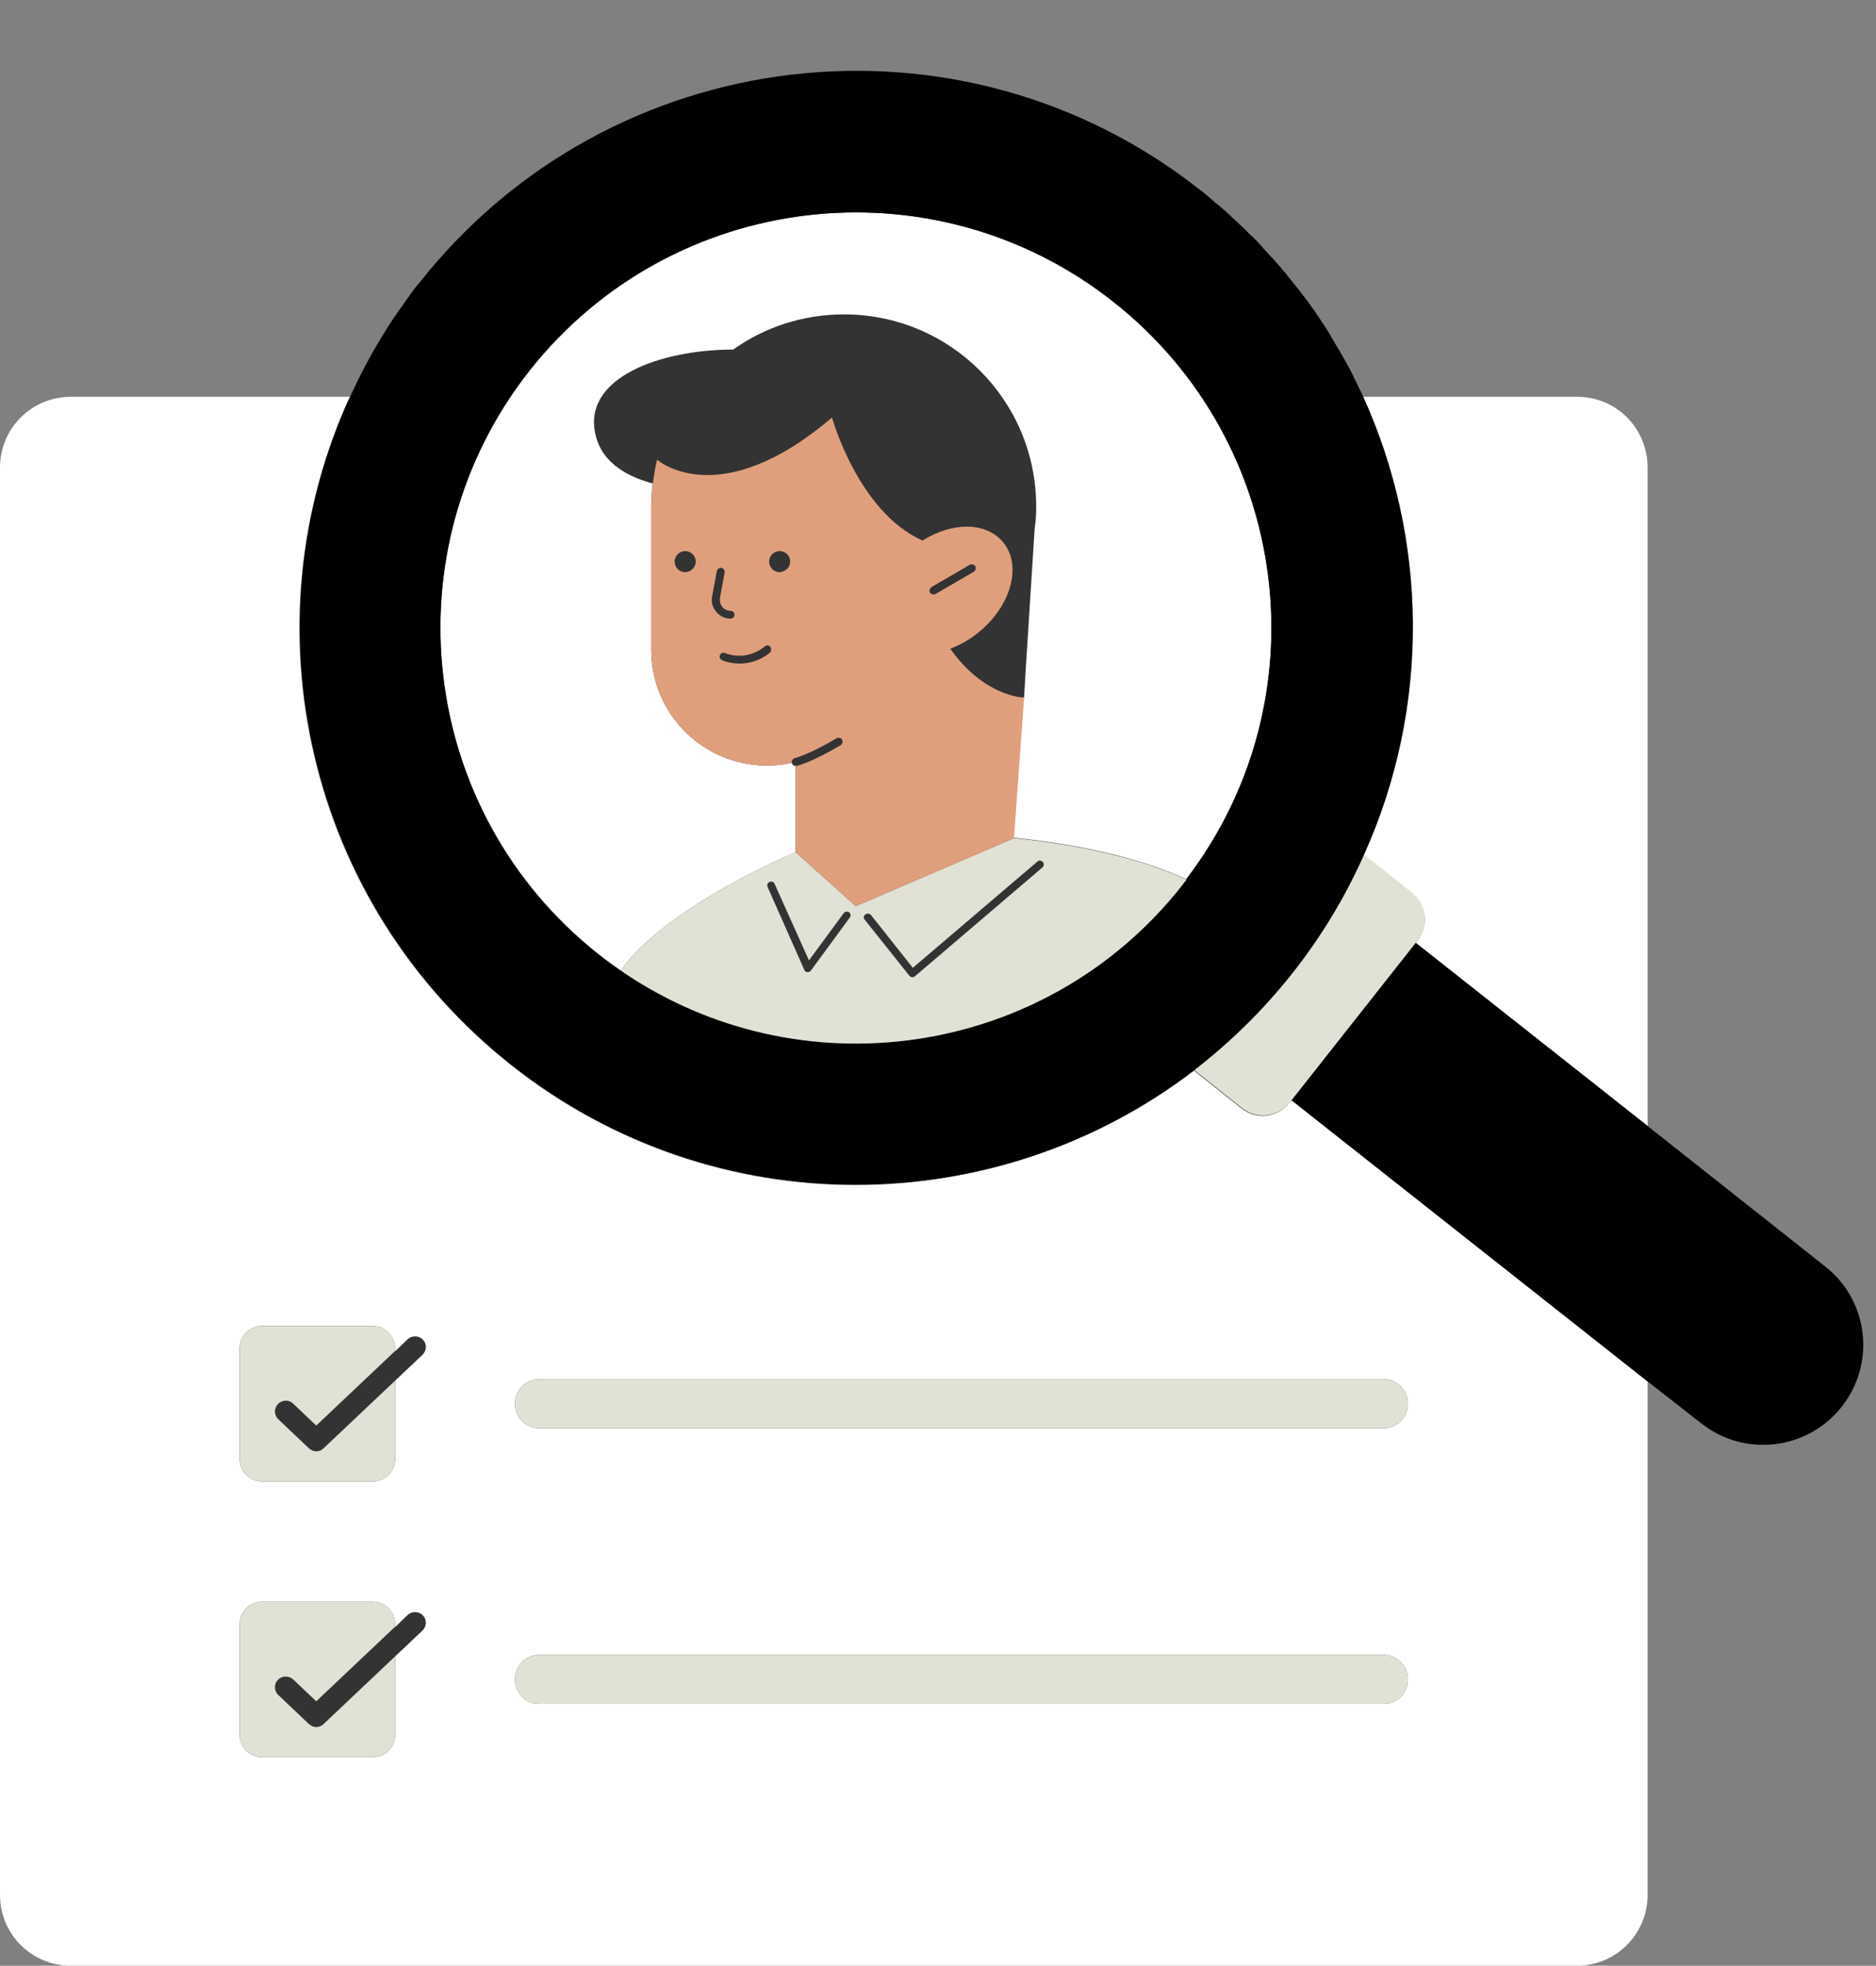 <?xml version="1.0" encoding="UTF-8" standalone="no"?><svg xmlns="http://www.w3.org/2000/svg" xmlns:xlink="http://www.w3.org/1999/xlink" fill="#000000" height="503.3" preserveAspectRatio="xMidYMid meet" version="1" viewBox="0.0 -18.3 480.5 503.3" width="480.5" zoomAndPan="magnify"><rect x="0.0" y="-18.3" width="480.5" height="503.3" fill="#808080" stroke="none"/><g id="change1_1"><path d="M470.9,341.3c-4.7,6-11.8,9.4-19.4,9.4c0,0,0,0,0,0c-5.6,0-10.9-1.8-15.3-5.3l-15.2-12v133.6 c0,9.5-7.7,17.1-17.1,17.1H18.1c-9.5,0-17.1-7.7-17.1-17.2V101.4c0-9.5,7.7-17.1,17.1-17.1h72.2l0.3-0.6c2.3-5,4.9-9.9,7.8-14.7 l0.1-0.1c0.1-0.1,0.2-0.3,0.2-0.4c0.6-0.9,1.2-1.9,1.8-2.8c0.2-0.3,0.4-0.6,0.6-0.9c0.5-0.8,1.1-1.6,1.6-2.4c0.1-0.2,0.6-0.8,0.7-1 c0.6-0.8,1.1-1.6,1.7-2.4c0.2-0.3,0.5-0.6,0.7-1c0.8-1.1,1.6-2.1,2.5-3.2C135.2,20.6,175.7,1,219.3,1c32.1,0,62.4,10.5,87.6,30.5 c1.1,0.8,2.1,1.7,3.1,2.6l1,0.8c0.7,0.6,1.4,1.2,2.1,1.8c0.4,0.4,0.7,0.7,1.1,1c0.6,0.6,1.3,1.2,1.9,1.7l0.4,0.3 c0.2,0.2,0.5,0.4,0.7,0.7c0.6,0.6,1.3,1.2,1.9,1.9c0.3,0.3,0.6,0.6,0.9,0.9c0.8,0.8,1.5,1.6,2.3,2.4l0.4,0.4c0.9,1,1.8,1.9,2.7,2.9 c0.2,0.3,0.4,0.5,0.7,0.8c0.6,0.7,1.3,1.5,1.9,2.2c0.3,0.4,0.6,0.7,0.9,1.1c0.5,0.7,1.1,1.3,1.6,2l0.9,1.1c0.5,0.7,1.1,1.4,1.6,2.1 l0.3,0.3c0.2,0.2,0.3,0.5,0.5,0.7c0.6,0.8,1.2,1.7,1.8,2.5c0.1,0.1,0.5,0.6,0.5,0.6c0.7,1.1,1.5,2.2,2.2,3.2l0.3,0.5 c0.6,0.9,1.2,1.8,1.7,2.7c0.2,0.3,0.4,0.7,0.6,1c0.5,0.8,0.9,1.6,1.4,2.3c0.2,0.4,0.4,0.8,0.6,1.1c0.4,0.8,0.8,1.5,1.3,2.3 c0.2,0.4,0.4,0.7,0.6,1.1c0.4,0.9,0.9,1.7,1.3,2.6c0.1,0.3,0.3,0.5,0.4,0.8c0.2,0.5,1.3,2.8,2.2,4.7c1.4,3,1.6,3.4,2.1,3.4 c0.1,0,0.1,0,0.2,0l0.5,0l0.3-0.4c0.2-0.4,0.3-0.4-1.1-3.5h53.5c9.5,0,17.1,7.7,17.1,17.1v169.1l45.8,36.2 C477.5,315.1,479.3,330.6,470.9,341.3z" fill="#333333"/></g><g id="change2_1"><path d="M422,101.4V270l-59.4-46.9l0.4-0.5c3-3.8,2.4-9.3-1.5-12.3l-12.2-9.7c16.9-37.7,16.2-80.6-0.5-117.3h55 C413.9,83.2,422,91.3,422,101.4z M330.8,263.4l91.2,72v131.5c0,10-8.1,18.1-18.1,18.1H18.1c-10,0-18.1-8.1-18.1-18.1V101.4 c0-10,8.1-18.1,18.1-18.1h71.5c-26.8,58.4-11.3,129.5,41.3,171.1c52.2,41.3,124.4,40.1,174.9,1.4l12.2,9.7c3.8,3,9.3,2.4,12.3-1.5 L330.8,263.4z M108.3,395.3c-1-1.1-2.8-1.1-3.9-0.1l-3.2,3.1v-0.8c0-3.1-2.5-5.7-5.7-5.7H67.1c-3.1,0-5.7,2.5-5.7,5.7v28.4 c0,3.1,2.5,5.7,5.7,5.7h28.4c3.1,0,5.7-2.5,5.7-5.7v-20.1l7-6.6C109.3,398.1,109.4,396.4,108.3,395.3z M108.3,324.7 c-1-1.1-2.8-1.1-3.9-0.1l-3.2,3.1v-0.8c0-3.1-2.5-5.7-5.7-5.7H67.1c-3.1,0-5.7,2.5-5.7,5.7v28.4c0,3.1,2.5,5.7,5.7,5.7h28.4 c3.1,0,5.7-2.5,5.7-5.7v-20.1l7-6.6C109.3,327.5,109.4,325.8,108.3,324.7z M360.6,411.7c0-3.5-2.8-6.3-6.3-6.3H138.2 c-3.5,0-6.3,2.8-6.3,6.3s2.8,6.3,6.3,6.3h216.1C357.8,418,360.6,415.2,360.6,411.7z M354.3,334.8H138.2c-3.5,0-6.3,2.8-6.3,6.3 s2.8,6.3,6.3,6.3h216.1c3.5,0,6.3-2.8,6.3-6.3C360.6,337.6,357.8,334.8,354.3,334.8z M153.3,226c1.9,1.5,3.8,2.9,5.7,4.2 c11.6-16.5,44.8-30.3,44.8-30.3v-22.1l0,0c-0.5,0-0.9-0.3-1-0.8c-2.1,0.5-4.2,0.7-6.4,0.7c-16.3,0-29.6-13.2-29.6-29.6v-36.6 c0-2,0.1-4,0.4-6c-5.9-1.6-12.8-4.9-14.6-12.2c-3.8-14.9,16.7-22.1,35.2-22.1v0c8-5.7,17.8-9,28.4-9c27.2,0,49.2,22,49.2,49.2 c0,1.9-0.1,3.8-0.4,5.7l-2.3,36.3l0,0v0l-0.4,6.8c0,0,0,0-0.1,0l-2.6,36c20.7,2.1,34.8,6.3,44.2,10.6C339,160.8,330.8,95,285.2,59 c-46.1-36.4-113-28.6-149.5,17.5C99.3,122.7,107.2,189.6,153.3,226z" fill="#ffffff"/></g><g id="change3_1"><path d="M471.7,341.9L471.7,341.9c-8.8,11.1-24.9,13-36,4.2L422,335.4l-91.2-72l31.8-40.3L422,270l45.4,35.9 C478.6,314.6,480.5,330.8,471.7,341.9z M331.1,230.8c-7.5,9.5-16,17.8-25.2,24.9c-50.5,38.7-122.7,39.9-174.9-1.4 c-52.6-41.6-68-112.8-41.3-171.1c2.3-5,4.9-10,7.8-14.8c0.1-0.2,0.2-0.3,0.3-0.5c0.6-1,1.2-1.9,1.8-2.9c0.2-0.3,0.4-0.6,0.6-0.9 c0.5-0.8,1.1-1.6,1.7-2.5c0.2-0.3,0.5-0.7,0.7-1c0.6-0.8,1.1-1.6,1.7-2.4c0.2-0.3,0.5-0.6,0.7-1c0.8-1.1,1.6-2.2,2.5-3.2 c48.8-61.7,138.4-72.3,200.1-23.5c1.1,0.8,2.1,1.7,3.1,2.6c0.3,0.3,0.7,0.6,1,0.8c0.7,0.6,1.4,1.2,2.1,1.8c0.4,0.3,0.7,0.7,1.1,1 c0.6,0.6,1.3,1.2,1.9,1.8c0.4,0.3,0.7,0.7,1.1,1c0.6,0.6,1.3,1.2,1.9,1.9c0.3,0.3,0.6,0.6,1,0.9c0.8,0.8,1.6,1.6,2.3,2.4 c0.1,0.2,0.3,0.3,0.4,0.5c0.9,1,1.8,2,2.7,2.9c0.2,0.3,0.5,0.5,0.7,0.8c0.6,0.7,1.3,1.5,1.9,2.2c0.3,0.3,0.6,0.7,0.9,1.1 c0.5,0.7,1.1,1.3,1.6,2c0.3,0.4,0.6,0.7,0.9,1.1c0.5,0.7,1.1,1.4,1.6,2.1c0.3,0.3,0.5,0.7,0.8,1c0.6,0.8,1.2,1.7,1.8,2.5 c0.1,0.2,0.3,0.4,0.5,0.7c0.7,1.1,1.5,2.2,2.2,3.3c0.1,0.2,0.2,0.3,0.3,0.5c0.6,0.9,1.2,1.8,1.7,2.8c0.2,0.3,0.4,0.7,0.6,1 c0.5,0.8,0.9,1.6,1.4,2.3c0.2,0.4,0.4,0.8,0.6,1.1c0.4,0.8,0.9,1.5,1.3,2.3c0.2,0.4,0.4,0.7,0.6,1.1c0.5,0.9,0.9,1.7,1.3,2.6 c0.1,0.3,0.3,0.6,0.4,0.8c0.6,1.2,1.1,2.3,1.7,3.5c16.8,36.8,17.4,79.7,0.5,117.3C344.7,211.1,338.6,221.3,331.1,230.8z M285.2,59 c-46.1-36.4-113-28.6-149.5,17.5c-36.4,46.1-28.6,113,17.5,149.5c1.9,1.5,3.8,2.9,5.7,4.2c45.8,31.5,108.8,22.5,143.8-21.8 c0.4-0.5,0.8-1.1,1.2-1.6C339,160.8,330.8,95,285.2,59z" fill="#000000"/></g><g id="change4_1"><path d="M360.6,341.1c0,3.5-2.8,6.3-6.3,6.3H138.2c-3.5,0-6.3-2.8-6.3-6.3s2.8-6.3,6.3-6.3h216.1 C357.8,334.8,360.6,337.6,360.6,341.1z M159,230.2c11.6-16.5,44.8-30.3,44.8-30.3l15.4,13.8l40.5-17.4c20.7,2.1,34.8,6.3,44.2,10.6 c-0.4,0.5-0.8,1.1-1.2,1.6C267.8,252.7,204.8,261.7,159,230.2z M221.5,217.2l11.4,14.3c0.2,0.2,0.4,0.4,0.7,0.4c0,0,0.1,0,0.1,0 c0.2,0,0.5-0.1,0.6-0.2l32.7-27.9c0.4-0.4,0.5-1,0.1-1.4c-0.4-0.4-1-0.5-1.4-0.1l-31.9,27.2L223.1,216c-0.3-0.4-1-0.5-1.4-0.2 C221.2,216.1,221.1,216.8,221.5,217.2z M217.5,215.3c-0.4-0.3-1.1-0.2-1.4,0.2l-8.9,12.1l-8.8-19.6c-0.2-0.5-0.8-0.7-1.3-0.5 s-0.7,0.8-0.5,1.3L206,230c0.1,0.3,0.4,0.6,0.8,0.6c0,0,0.1,0,0.1,0c0.3,0,0.6-0.1,0.8-0.4l9.9-13.5 C218,216.2,217.9,215.6,217.5,215.3z M361.6,210.2l-12.2-9.7c-4.7,10.6-10.8,20.8-18.3,30.3s-16,17.8-25.2,24.9l12.2,9.7 c3.8,3,9.3,2.4,12.3-1.5l0.4-0.5l31.8-40.3l0.4-0.5C366.1,218.8,365.4,213.2,361.6,210.2z M95.5,321.2H67.1c-3.1,0-5.7,2.5-5.7,5.7 v28.4c0,3.1,2.5,5.7,5.7,5.7h28.4c3.1,0,5.7-2.5,5.7-5.7v-20.1l-18.3,17.3c-0.5,0.5-1.2,0.8-1.9,0.8c-0.7,0-1.3-0.3-1.9-0.8 l-7.8-7.4c-1.1-1-1.2-2.8-0.1-3.9c1-1.1,2.8-1.2,3.9-0.1l5.9,5.6l20.2-19.1v-0.8C101.2,323.7,98.7,321.2,95.5,321.2z M95.5,391.8 H67.1c-3.1,0-5.7,2.5-5.7,5.7v28.4c0,3.1,2.5,5.7,5.7,5.7h28.4c3.1,0,5.7-2.5,5.7-5.7v-20.1l-18.3,17.3c-0.5,0.5-1.2,0.8-1.9,0.8 c-0.7,0-1.3-0.3-1.9-0.8l-7.8-7.4c-1.1-1-1.2-2.8-0.1-3.9c1-1.1,2.8-1.1,3.9-0.1l5.9,5.6l20.2-19.1v-0.8 C101.2,394.3,98.7,391.8,95.5,391.8z M354.3,405.4H138.2c-3.5,0-6.3,2.8-6.3,6.3s2.8,6.3,6.3,6.3h216.1c3.5,0,6.3-2.8,6.3-6.3 S357.8,405.4,354.3,405.4z" fill="#e1e1d5"/></g><g id="change5_1"><path d="M262.8,153.5L262.8,153.5L262.8,153.5L262.8,153.5z M262.3,160.3l-2.6,36l-40.5,17.4l-15.4-13.8v-22.1 c0.1,0,0.1,0,0.2,0c0.2,0,3.9-0.9,11.3-5.3c0.5-0.3,0.6-0.9,0.4-1.4s-0.9-0.6-1.4-0.4c-7,4.2-10.7,5.1-10.7,5.1 c-0.5,0.1-0.9,0.7-0.8,1.2l0,0c-2.1,0.5-4.2,0.7-6.4,0.7c-16.3,0-29.6-13.2-29.6-29.6v-36.6c0-2,0.1-4,0.4-6 c0.3-2.1,0.6-4.1,1.1-6.1c0,0,15.7,14,44.8-10.8c0,0,6.7,24.2,23.2,31.5c7.6-4.8,16.3-4.8,20.6,0.4c4.9,5.8,2.2,16.1-6,22.9 c-2.4,2-4.9,3.4-7.5,4.4c0,0,0,0,0,0C251.8,159.7,261.5,160.3,262.3,160.3z M178.2,125.5c0-1.5-1.2-2.7-2.7-2.7s-2.7,1.2-2.7,2.7 s1.2,2.7,2.7,2.7S178.2,126.9,178.2,125.5z M187.1,140.1c0.6,0,1-0.4,1-1s-0.4-1-1-1c-0.8,0-1.6-0.4-2.1-1s-0.7-1.5-0.6-2.3l1.2-6.5 c0.1-0.5-0.3-1.1-0.8-1.2s-1.1,0.3-1.2,0.8l-1.2,6.5c-0.3,1.4,0.1,2.8,1,3.9C184.4,139.5,185.7,140.1,187.1,140.1z M197.3,147.3 c-0.4-0.4-1-0.5-1.4-0.1c-4.9,4-10,1.8-10.2,1.7c-0.5-0.2-1.1,0-1.3,0.5c-0.2,0.5,0,1.1,0.5,1.3c0.1,0.1,2,0.9,4.6,0.9 c2.2,0,5-0.6,7.7-2.8C197.6,148.3,197.6,147.7,197.3,147.3z M202.4,125.5c0-1.5-1.2-2.7-2.7-2.7s-2.7,1.2-2.7,2.7s1.2,2.7,2.7,2.7 C201.2,128.1,202.4,126.9,202.4,125.5z M238.2,133.4c0.2,0.3,0.5,0.5,0.9,0.5c0.2,0,0.3,0,0.5-0.1l9.8-5.7c0.5-0.3,0.6-0.9,0.4-1.4 s-0.9-0.6-1.4-0.4l-9.8,5.7C238.1,132.4,237.9,133,238.2,133.4z" fill="#e09f7c"/></g></svg>